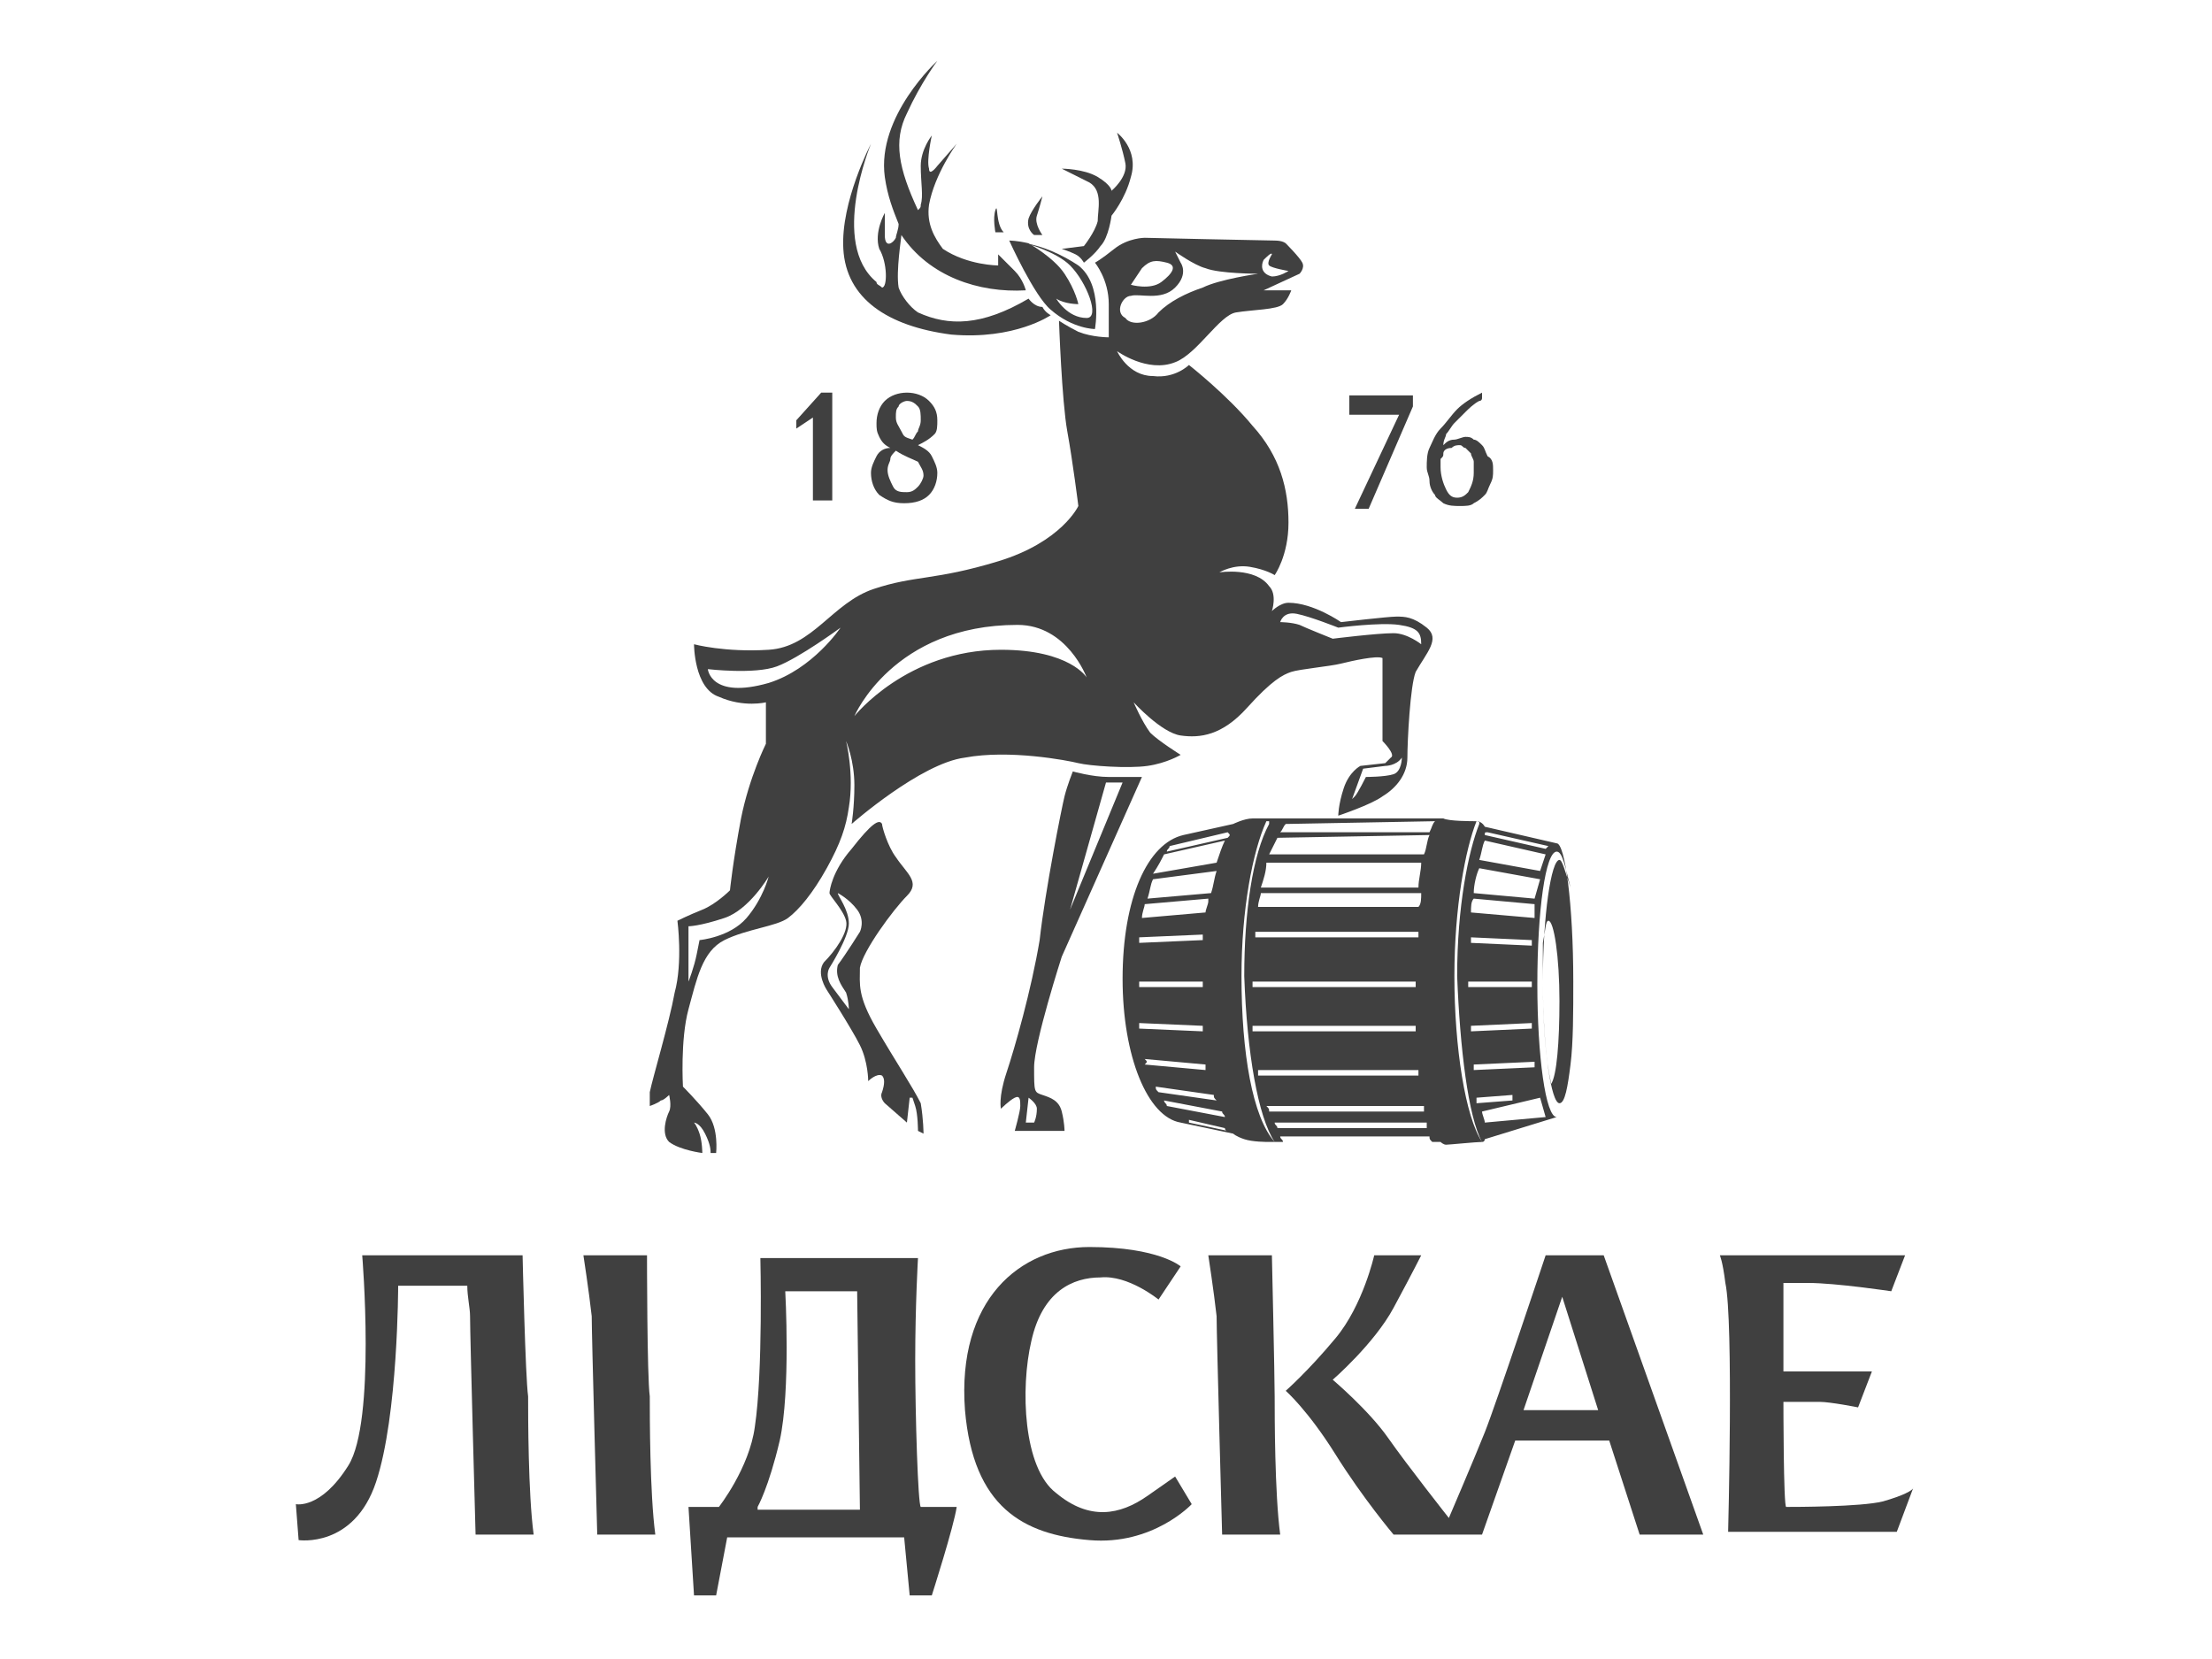 <?xml version="1.0" encoding="utf-8"?>
<!-- Generator: Adobe Illustrator 21.0.0, SVG Export Plug-In . SVG Version: 6.00 Build 0)  -->
<svg version="1.1" id="Layer_1" xmlns="http://www.w3.org/2000/svg" xmlns:xlink="http://www.w3.org/1999/xlink" x="0px" y="0px"
	 viewBox="0 0 80 60" style="enable-background:new 0 0 80 60;" xml:space="preserve">
<style type="text/css">
	.st0{fill:#404040;}
</style>
<g>
	<g>
		<path class="st0" d="M38,11.2c0.8,0.7,1.6,0.7,1.6,0.7s0.3-1.6-0.6-2.3c-0.6-0.4-1.3-0.7-1.9-0.8c0,0,1.1,0.3,1.6,0.8
			c0.6,0.6,1.1,1.9,0.6,1.9c-0.7,0-1.1-0.7-1.1-0.7C38.5,11,39,11,39,11s-0.1-0.5-0.5-1.1s-1.3-1.1-1.3-1.1
			c-0.4-0.1-0.7-0.1-0.7-0.1S37.4,10.7,38,11.2z"/>
		<path class="st0" d="M31.7,37.2C31,36,31.1,35.6,31.1,35c0.1-0.6,1.2-2.1,1.7-2.6s0-0.8-0.4-1.4c-0.3-0.4-0.5-1.1-0.5-1.2
			c-0.1-0.2-0.4,0-1.1,0.9c-0.7,0.8-0.8,1.5-0.8,1.6s0.5,0.6,0.6,1s-0.4,1.1-0.8,1.5c-0.3,0.4,0.1,1,0.1,1s0.9,1.4,1.2,2
			s0.3,1.3,0.3,1.3s0.3-0.3,0.5-0.2c0.1,0.1,0.1,0.3,0,0.6c-0.1,0.2,0.1,0.4,0.1,0.4l0.8,0.7l0.1-0.9H33c0,0,0,0,0.1,0.3
			s0.1,0.9,0.1,0.9l0.2,0.1c0,0,0-0.5-0.1-1.1C33,39.3,32.4,38.4,31.7,37.2z M30.6,35.9c0.1,0.3,0.1,0.6,0.1,0.6s-0.3-0.4-0.6-0.8
			C29.8,35.3,30,35,30,35s0.7-1.1,0.7-1.6s-0.4-1-0.4-1.1c0,0,0.4,0.2,0.7,0.6c0.3,0.4,0.1,0.8,0.1,0.8s-0.5,0.8-0.8,1.2
			C30.2,35.3,30.4,35.6,30.6,35.9z"/>
		<path class="st0" d="M41.3,28.1c0,0-0.6,0-1.2,0c-0.6,0-1.3-0.2-1.3-0.2s-0.2,0.5-0.3,0.9s-0.7,3.4-0.9,5.2
			c-0.3,1.8-0.9,3.9-1.2,4.8s-0.2,1.3-0.2,1.3s0.3-0.3,0.5-0.4c0.2-0.1,0.2,0.1,0.2,0.3s-0.2,0.9-0.2,0.9h1.8c0,0,0-0.3-0.1-0.7
			s-0.4-0.5-0.7-0.6s-0.3-0.1-0.3-1s1-4,1-4L41.3,28.1z M40,28.3h0.6l-1.9,4.6L40,28.3z M37.4,40.6h-0.3l0.1-0.9
			c0,0,0.3,0.2,0.3,0.4C37.5,40.4,37.4,40.6,37.4,40.6z"/>
		<path class="st0" d="M51.6,22.7c-0.5-0.4-0.8-0.4-1.1-0.4s-2,0.2-2,0.2s-1-0.7-1.9-0.7c-0.3,0-0.6,0.3-0.6,0.3s0.2-0.6-0.1-0.9
			c-0.5-0.7-1.8-0.5-1.8-0.5s0.5-0.3,1.1-0.2s0.9,0.3,0.9,0.3s0.5-0.7,0.5-1.9s-0.3-2.4-1.3-3.5c-0.9-1.1-2.3-2.2-2.3-2.2
			s-0.5,0.5-1.3,0.4c-0.9,0-1.3-0.9-1.3-0.9s1.1,0.8,2.1,0.4c0.8-0.3,1.6-1.7,2.2-1.8c0.6-0.1,1.5-0.1,1.7-0.3s0.3-0.5,0.3-0.5h-1
			L47,9.9c0,0,0.2-0.2,0.1-0.4c-0.1-0.2-0.6-0.7-0.6-0.7s-0.1-0.1-0.4-0.1s-4.7-0.1-4.7-0.1s-0.6,0-1.1,0.4s-0.7,0.5-0.7,0.5
			s0.5,0.6,0.5,1.5c0,0.8,0,1.2,0,1.2s-0.6,0-1.1-0.2c-0.4-0.2-0.7-0.4-0.7-0.4s0.1,2.9,0.3,4s0.4,2.7,0.4,2.7s-0.6,1.3-2.9,2
			s-3,0.5-4.5,1s-2.2,2.1-3.8,2.2s-2.7-0.2-2.7-0.2s0,1.6,0.9,1.9c0.9,0.4,1.7,0.2,1.7,0.2v1.5c0,0-0.6,1.2-0.9,2.7
			c-0.3,1.6-0.4,2.6-0.4,2.6s-0.5,0.5-1,0.7s-0.9,0.4-0.9,0.4s0.2,1.5-0.1,2.6c-0.2,1.1-0.8,3.1-0.9,3.6c0,0.3,0,0.5,0,0.5
			s0.3-0.1,0.4-0.2c0.1,0,0.3-0.2,0.3-0.2s0.1,0.4,0,0.6c-0.1,0.2-0.3,0.8,0,1.1c0.4,0.3,1.2,0.4,1.2,0.4s0-0.4-0.1-0.7
			s-0.2-0.4-0.2-0.4s0.2,0,0.4,0.4s0.2,0.6,0.2,0.7h0.2c0,0,0.1-0.9-0.3-1.4c-0.4-0.5-0.9-1-0.9-1s-0.1-1.7,0.2-2.8s0.5-2.1,1.3-2.5
			s1.9-0.5,2.3-0.8c0.4-0.3,0.9-0.9,1.4-1.8c0.5-0.9,0.7-1.5,0.8-2.2c0.2-1.2-0.1-2.4-0.1-2.4s0.3,0.7,0.3,1.6
			c0,0.8-0.1,1.4-0.1,1.4s2.5-2.2,4.1-2.4c1.6-0.3,3.7,0.1,4.1,0.2s1.8,0.2,2.5,0.1c0.7-0.1,1.2-0.4,1.2-0.4s-0.8-0.5-1.1-0.8
			c-0.3-0.4-0.6-1.1-0.6-1.1s1,1.1,1.7,1.2s1.5,0,2.4-1s1.3-1.2,1.6-1.3s1.4-0.2,1.8-0.3c0.4-0.1,1.3-0.3,1.5-0.2v3
			c0,0,0.5,0.5,0.3,0.6c-0.2,0.2-0.2,0.2-0.2,0.2l-0.9,0.1c0,0-0.4,0.2-0.6,0.8c-0.2,0.6-0.2,1-0.2,1s1.2-0.4,1.6-0.7
			c0.5-0.3,0.9-0.8,0.9-1.4c0-0.6,0.1-2.6,0.3-3.1C51.6,23.6,52.1,23.1,51.6,22.7z M45.7,9.4C45.8,9.3,46,9.1,46,9.2
			c0,0-0.2,0.3-0.1,0.4s0.7,0.2,0.7,0.2S46.3,10,46,10C45.6,9.9,45.6,9.6,45.7,9.4z M41.3,9.7c0.3-0.3,0.5-0.3,0.9-0.2
			s0.2,0.4-0.2,0.7s-1.1,0.1-1.1,0.1S41.1,10,41.3,9.7z M40.9,10.7c0.3-0.1,1.1,0.2,1.6-0.3s0.2-0.9,0.2-0.9l-0.2-0.4
			c0,0,0.7,0.5,1.1,0.6c0.5,0.2,1.9,0.2,1.9,0.2s-1.4,0.2-2,0.5c-0.6,0.2-1.2,0.5-1.6,0.9c-0.3,0.4-1,0.5-1.2,0.2
			C40.3,11.3,40.6,10.7,40.9,10.7z M27,33.2c-0.6,0.7-1.7,0.8-1.7,0.8s0,0-0.1,0.5s-0.3,1-0.3,1v-2c0,0,0.4,0,1.3-0.3
			c0.9-0.3,1.6-1.5,1.6-1.5S27.6,32.5,27,33.2z M27.8,24.7c-2.1,0.6-2.2-0.5-2.2-0.5s1.7,0.2,2.5-0.1s2.3-1.4,2.3-1.4
			S29.4,24.2,27.8,24.7z M36.2,23.5c-3.4,0-5.3,2.4-5.3,2.4s1.4-3.3,5.9-3.3c1.8,0,2.5,1.9,2.5,1.9S38.7,23.5,36.2,23.5z M50.4,28
			c-0.3,0.1-1,0.1-1,0.1s-0.3,0.6-0.4,0.7c-0.1,0.1-0.1,0.1-0.1,0.1l0.4-1.1l0.8-0.1c0,0,0.4,0,0.6-0.3C50.7,27.4,50.7,27.9,50.4,28
			z M51.4,23.3c0,0-0.5-0.4-1-0.4c-0.6,0-2.2,0.2-2.2,0.2s-1-0.4-1.2-0.5c-0.3-0.1-0.7-0.1-0.7-0.1s0.1-0.4,0.6-0.3
			c0.5,0.1,1.5,0.5,1.5,0.5s1.5-0.2,2.2-0.1C51.3,22.7,51.4,22.9,51.4,23.3z"/>
	</g>
	<g>
		<path class="st0" d="M37.2,10.8c-1.7,1-2.9,1-4,0.5c-0.3-0.2-0.6-0.6-0.7-0.9c-0.1-0.6,0.1-1.8,0.1-1.9c1,1.5,2.8,2.1,4.5,2
			c0,0-0.1-0.4-0.4-0.7c-0.3-0.3-0.6-0.6-0.6-0.6v0.4c0,0-1.1,0-2-0.6c-0.3-0.4-0.6-0.9-0.5-1.6c0.2-1.1,1-2.2,1-2.2L33.9,6
			c0,0-0.3,0.4-0.3,0.1c-0.1-0.3,0.1-1.2,0.1-1.2s-0.4,0.5-0.4,1.1s0.1,1.1,0,1.4c0,0.1,0,0.1-0.1,0.2c-0.7-1.5-0.9-2.5-0.4-3.5
			c0.5-1.1,1.1-1.9,1.1-1.9s-2.2,2-1.9,4.2c0.1,0.7,0.3,1.2,0.5,1.7c0,0.2-0.1,0.4-0.1,0.5C32.3,8.8,32,9,32,8.5c0-0.6,0-0.8,0-0.8
			S31.6,8.4,31.8,9c0.3,0.5,0.3,1.4,0.1,1.4c-0.1-0.1-0.2-0.1-0.2-0.2c-1.7-1.4-0.2-5-0.2-5s-1.1,2.1-1,3.8c0.1,1.8,1.6,2.8,3.9,3.1
			c2.3,0.2,3.6-0.7,3.6-0.7s-0.2-0.1-0.3-0.3C37.4,11.1,37.2,10.8,37.2,10.8z"/>
		<path class="st0" d="M40.4,4.8c0,0,0.2,0.6,0.3,1.1s-0.5,1-0.5,1s0-0.2-0.5-0.5s-1.3-0.3-1.3-0.3s0.4,0.2,1,0.5
			c0.5,0.3,0.3,1,0.3,1.4c-0.1,0.4-0.5,0.9-0.5,0.9L38.4,9c0,0,0.3,0.1,0.5,0.2s0.3,0.3,0.3,0.3s0.4-0.3,0.6-0.6
			c0.3-0.3,0.4-1.1,0.4-1.1s0.5-0.6,0.7-1.4C41.2,5.4,40.4,4.8,40.4,4.8z"/>
		<path class="st0" d="M37.7,8.5c0,0-0.3-0.4-0.2-0.7s0.2-0.7,0.2-0.7s-0.4,0.5-0.5,0.8c-0.1,0.4,0.2,0.6,0.2,0.6L37.7,8.5L37.7,8.5
			z"/>
		<path class="st0" d="M36.3,8.4C36,8.1,36.1,7.3,36,7.6s0,0.8,0,0.8H36.3z"/>
	</g>
	<g>
		<path class="st0" d="M68.1,54.3c-0.8,0.2-3.2,0.2-3.5,0.2c-0.1,0-0.1-3.8-0.1-3.8s0.8,0,1.3,0c0.4,0,1.4,0.2,1.4,0.2l0.5-1.3h-3.2
			v-3.2c0,0,0,0,0.9,0c1,0,3,0.3,3,0.3l0.5-1.3h-6.7c0,0,0.1,0.2,0.2,1c0.3,1.4,0.1,9,0.1,9h6.1l0.6-1.6
			C69.2,53.9,68.8,54.1,68.1,54.3z"/>
		<path class="st0" d="M46,45.4h-2.3c0,0,0.2,1.3,0.3,2.2c0,0.7,0.2,7.9,0.2,7.9h2.1c-0.2-1.5-0.2-4.3-0.2-5
			C46.1,49.8,46,45.4,46,45.4z"/>
		<path class="st0" d="M23.4,45.4h-2.3c0,0,0.2,1.3,0.3,2.2c0,0.7,0.2,7.9,0.2,7.9h2.1c-0.2-1.5-0.2-4.3-0.2-5
			C23.4,49.8,23.4,45.4,23.4,45.4z"/>
		<path class="st0" d="M41.5,54.1c-1,0.7-2.1,0.9-3.3-0.1c-1.2-0.9-1.3-3.8-0.9-5.5c0.4-1.8,1.5-2.3,2.5-2.3c1-0.1,2.1,0.8,2.1,0.8
			l0.8-1.2c0,0-0.8-0.7-3.3-0.7S34.6,47,34.9,51c0.3,3.5,2.1,4.5,4.5,4.7c2.3,0.2,3.7-1.3,3.7-1.3l-0.6-1L41.5,54.1z"/>
		<path class="st0" d="M18.9,45.4h-5.8c0,0,0.5,6-0.5,7.6s-1.9,1.4-1.9,1.4l0.1,1.3c0,0,2,0.3,2.8-2.1s0.8-7.1,0.8-7.1h2.5
			c0,0.4,0.1,0.8,0.1,1.1c0,0.7,0.2,7.9,0.2,7.9h2.1c-0.2-1.5-0.2-4.3-0.2-5C19,49.8,18.9,45.4,18.9,45.4z"/>
		<path class="st0" d="M33.1,49.2c0-2,0.1-3.7,0.1-3.7h-5.7c0,0,0.1,4.1-0.2,6.1c-0.2,1.5-1.3,2.9-1.3,2.9h-1.1l0.2,3.2h0.8l0.4-2.1
			h6.4l0.2,2.1h0.8c0,0,0.8-2.5,0.9-3.2h-1.3C33.2,54.4,33.1,51.2,33.1,49.2z M27.4,54.5c0,0,0.4-0.7,0.8-2.4
			c0.4-1.8,0.2-5.4,0.2-5.4H31l0.1,7.9h-3.7V54.5z"/>
		<path class="st0" d="M55.9,45.4c0,0-1.8,5.4-2.2,6.4c-0.4,1-1.3,3.1-1.3,3.1S50.9,53,50.2,52s-2-2.1-2-2.1s1.5-1.3,2.2-2.6
			c0.7-1.3,1-1.9,1-1.9h-1.7c0,0-0.4,1.8-1.4,3s-1.8,1.9-1.8,1.9s0.8,0.7,1.8,2.3c1,1.6,2.1,2.9,2.1,2.9h3.2l1.2-3.4h3.4l1.1,3.4
			h2.3L58,45.4L55.9,45.4L55.9,45.4z M55.1,51l1.4-4.1l1.3,4.1H55.1z"/>
	</g>
	<path class="st0" d="M33.2,16.1c0.2,0.1,0.4,0.2,0.5,0.4s0.2,0.4,0.2,0.6c0,0.3-0.1,0.6-0.3,0.8s-0.5,0.3-0.9,0.3s-0.6-0.1-0.9-0.3
		c-0.2-0.2-0.3-0.5-0.3-0.8c0-0.2,0.1-0.4,0.2-0.6c0.1-0.2,0.3-0.3,0.5-0.3c-0.2-0.1-0.3-0.2-0.4-0.4c-0.1-0.2-0.1-0.3-0.1-0.5
		c0-0.3,0.1-0.6,0.3-0.8s0.5-0.3,0.8-0.3s0.6,0.1,0.8,0.3s0.3,0.4,0.3,0.7c0,0.2,0,0.4-0.1,0.5C33.6,15.9,33.4,16,33.2,16.1z
		 M32.4,16.3c-0.1,0.1-0.2,0.2-0.2,0.3s-0.1,0.2-0.1,0.4s0.1,0.4,0.2,0.6c0.1,0.2,0.3,0.2,0.5,0.2s0.3-0.1,0.4-0.2
		c0.1-0.1,0.2-0.3,0.2-0.4c0-0.2-0.1-0.3-0.2-0.5C33,16.6,32.7,16.5,32.4,16.3z M33,15.9c0.1-0.1,0.1-0.2,0.2-0.3
		c0-0.1,0.1-0.2,0.1-0.4s0-0.4-0.1-0.5s-0.2-0.2-0.4-0.2c-0.1,0-0.3,0.1-0.3,0.2c-0.1,0.1-0.1,0.2-0.1,0.4s0.1,0.3,0.2,0.5
		S32.7,15.8,33,15.9z"/>
	<path class="st0" d="M48.7,14.3h2.4v0.4l-1.6,3.7H49l1.6-3.4h-1.8v-0.7H48.7z"/>
	<path class="st0" d="M52.2,16.1c0.1-0.1,0.2-0.2,0.4-0.2c0.1,0,0.3-0.1,0.4-0.1s0.2,0,0.3,0.1c0.1,0,0.2,0.1,0.3,0.2
		c0.1,0.1,0.1,0.2,0.2,0.4C54,16.6,54,16.8,54,17s0,0.3-0.1,0.5s-0.1,0.3-0.2,0.4c-0.1,0.1-0.2,0.2-0.4,0.3
		c-0.1,0.1-0.3,0.1-0.5,0.1c-0.2,0-0.4,0-0.6-0.1c-0.1-0.1-0.3-0.2-0.3-0.3c-0.1-0.1-0.2-0.3-0.2-0.5s-0.1-0.3-0.1-0.5
		s0-0.5,0.1-0.7s0.2-0.5,0.4-0.7s0.4-0.5,0.6-0.7s0.5-0.4,0.9-0.6c0,0,0,0,0,0.1c0,0,0,0,0,0.1c0,0,0,0.1-0.1,0.1
		c-0.2,0.1-0.4,0.3-0.5,0.4c-0.1,0.1-0.3,0.3-0.4,0.4c-0.1,0.1-0.2,0.3-0.3,0.4C52.3,15.8,52.2,15.9,52.2,16.1z M52.2,16.4
		c0,0.1,0,0.1-0.1,0.2c0,0.1,0,0.2,0,0.3c0,0.3,0.1,0.6,0.2,0.8c0.1,0.2,0.2,0.3,0.4,0.3s0.3-0.1,0.4-0.2c0.1-0.2,0.2-0.4,0.2-0.7
		c0-0.2,0-0.3,0-0.4c0-0.1-0.1-0.2-0.1-0.3c-0.1-0.1-0.1-0.1-0.2-0.2c-0.1,0-0.1-0.1-0.2-0.1s-0.2,0-0.3,0.1
		C52.3,16.2,52.2,16.3,52.2,16.4z"/>
	<polygon class="st0" points="29.4,17.7 29.4,18.1 30.1,18.1 30.1,16.3 30.1,16.3 30.1,14.2 29.7,14.2 28.8,15.2 28.8,15.5 
		29.4,15.1 29.4,15.2 	"/>
	<path class="st0" d="M56.4,31.1c-0.3,0-0.6,2-0.6,4.4s0.3,4.4,0.6,4.4c0.2,0,0.3-0.6,0.4-1.4c0.1-0.8,0.1-1.9,0.1-3
		c0-2.8-0.3-5-0.6-5l-2.6-0.6c0,0-0.1-0.2-0.3-0.2s-1,0-1.2-0.1c-0.2,0-0.2,0-0.2,0c-0.1,0-5.9,0-5.9,0s-0.4,0-0.8,0
		c-0.3,0-0.7,0.2-0.7,0.2l-1.8,0.4c-1.3,0.3-2.2,2.3-2.2,5.2c0,2.8,0.9,5,2.1,5.2l0,0l1.9,0.4c0,0,0.1,0.1,0.4,0.2
		c0.3,0.1,0.8,0.1,0.9,0.1c0.2,0,0.3,0,0.3,0h5.9c0,0,0.1,0.1,0.2,0.1c0.1,0,1.1-0.1,1.3-0.1c0.1,0,0.1-0.1,0.1-0.1l2.6-0.8
		c0.1,0,0.3-0.4,0.4-1.1c-0.1,0.7-0.3,1.1-0.4,1.1c-0.4,0-0.7-2.2-0.7-4.8c0-2.7,0.3-4.8,0.7-4.8c0.2,0,0.3,0.5,0.5,1.3
		C56.6,31.5,56.5,31.1,56.4,31.1z M56.1,39.2c-0.2-0.9-0.3-2.2-0.3-3.7c0-0.5,0-0.9,0-1.4c0.1-0.5,0.1-0.8,0.2-0.8
		c0.2,0,0.4,1.3,0.4,2.9C56.4,37.7,56.3,38.9,56.1,39.2z M42.1,30.9l2.2-0.5c-0.1,0.2-0.2,0.5-0.3,0.8l-2.3,0.4
		C41.9,31.3,42,31.1,42.1,30.9z M41.7,31.8l2.3-0.3c-0.1,0.3-0.1,0.5-0.2,0.8l-2.3,0.2C41.6,32.2,41.6,32,41.7,31.8z M41.4,32.7
		l2.3-0.2v0.1c0,0.1-0.1,0.3-0.1,0.4l-2.3,0.2C41.3,33,41.4,32.8,41.4,32.7z M41.2,33.9l2.3-0.1V34l-2.3,0.1
		C41.2,34.1,41.2,34,41.2,33.9z M41.2,35.5h2.3c0,0.1,0,0.1,0,0.2l0,0h-2.3V35.5z M41.2,37l2.3,0.1c0,0.1,0,0.1,0,0.2l-2.3-0.1
		C41.2,37.2,41.2,37.1,41.2,37z M41.4,38.3l2.2,0.2c0,0.1,0,0.1,0,0.2l-2.2-0.2C41.5,38.4,41.5,38.4,41.4,38.3z M41.8,39.3
		L41.8,39.3l2.1,0.3c0,0.1,0,0.1,0.1,0.2l-2.1-0.3C41.8,39.4,41.8,39.4,41.8,39.3z M42.2,40c0-0.1-0.1-0.1-0.1-0.2l0,0l2.1,0.4
		c0,0.1,0.1,0.1,0.1,0.2L42.2,40z M43,40.6v-0.1l1.3,0.3c0,0,0,0.1,0.1,0.1L43,40.6z M44.4,30.3l-2.2,0.5c0-0.1,0.1-0.1,0.1-0.2
		l2.1-0.5l0,0C44.5,30.2,44.5,30.2,44.4,30.3z M46.2,30.3l5.5-0.1c-0.1,0.2-0.1,0.5-0.2,0.7h-5.6C46,30.7,46.1,30.5,46.2,30.3z
		 M51.4,32.3c0,0.2,0,0.4-0.1,0.5h-5.8c0-0.2,0.1-0.4,0.1-0.5H51.4z M45.6,32.1c0.1-0.3,0.2-0.6,0.2-0.9h5.6c0,0.3-0.1,0.6-0.1,0.9
		H45.6z M51.3,33.7c0,0.1,0,0.1,0,0.2h-5.9c0-0.1,0-0.1,0-0.2H51.3z M51.2,35.5L51.2,35.5c0,0.1,0,0.2,0,0.2h-5.9c0-0.1,0-0.1,0-0.2
		l0,0H51.2z M51.2,37.1c0,0.1,0,0.1,0,0.2h-5.9c0-0.1,0-0.1,0-0.2H51.2z M45.5,38.7h5.8c0,0.1,0,0.1,0,0.2h-5.8V38.7z M51.5,40
		c0,0.1,0,0.1,0,0.2h-5.6c0-0.1,0-0.1-0.1-0.2H51.5z M46.1,41.3L46.1,41.3L46.1,41.3c-0.8-0.9-1.2-3.2-1.2-6c0-2.4,0.4-4.5,0.9-5.6
		h0.1v0.1C45.3,30.9,45,33,45,35.3C45.1,38.1,45.5,40.4,46.1,41.3C46.2,41.3,46.2,41.3,46.1,41.3z M46.2,40.8c0-0.1-0.1-0.1-0.1-0.2
		h5.5c0,0.1,0,0.1,0,0.2H46.2z M46.4,41.3c0-0.1-0.1-0.1-0.1-0.2h5.4c0,0.1,0,0.1,0.1,0.2H46.4z M51.7,30.1h-5.4
		c0.1-0.1,0.1-0.2,0.2-0.3l5.4-0.1C51.8,29.8,51.8,29.9,51.7,30.1z M53.6,41.3L53.6,41.3C53.5,41.3,53.5,41.3,53.6,41.3
		c-0.6-0.9-1-3.4-1-6c0-2.5,0.4-4.6,0.8-5.6c0,0,0,0,0.1,0c0,0,0,0,0,0.1c-0.4,1-0.8,3-0.8,5.5C52.8,37.9,53.1,40.4,53.6,41.3
		L53.6,41.3z M53.3,38.7c0-0.1,0-0.1,0-0.2l2.2-0.1v0.2L53.3,38.7z M54.7,39.8l-1.3,0.1c0-0.1,0-0.1,0-0.2l1.3-0.1V39.8z M55.4,35.5
		v0.2h-2.3v-0.1v-0.1L55.4,35.5L55.4,35.5z M53.2,34.1c0-0.1,0-0.1,0-0.2l2.2,0.1v0.2L53.2,34.1z M55.4,37v0.2l-2.2,0.1
		c0-0.1,0-0.1,0-0.2L55.4,37z M53.2,33c0-0.2,0-0.4,0.1-0.5l2.2,0.2v0.5L53.2,33z M55.7,39.7l0.2,0.7l-2.2,0.2
		c0-0.1-0.1-0.3-0.1-0.4L55.7,39.7z M55.5,32.5l-2.2-0.2c0-0.3,0.1-0.7,0.2-0.9l2.2,0.4L55.5,32.5z M55.7,31.5l-2.2-0.4
		c0.1-0.3,0.1-0.5,0.2-0.7l2.2,0.5L55.7,31.5z M55.9,30.7l-2.2-0.5c0-0.1,0-0.1,0.1-0.1l2.2,0.5L55.9,30.7z"/>
</g>
</svg>

